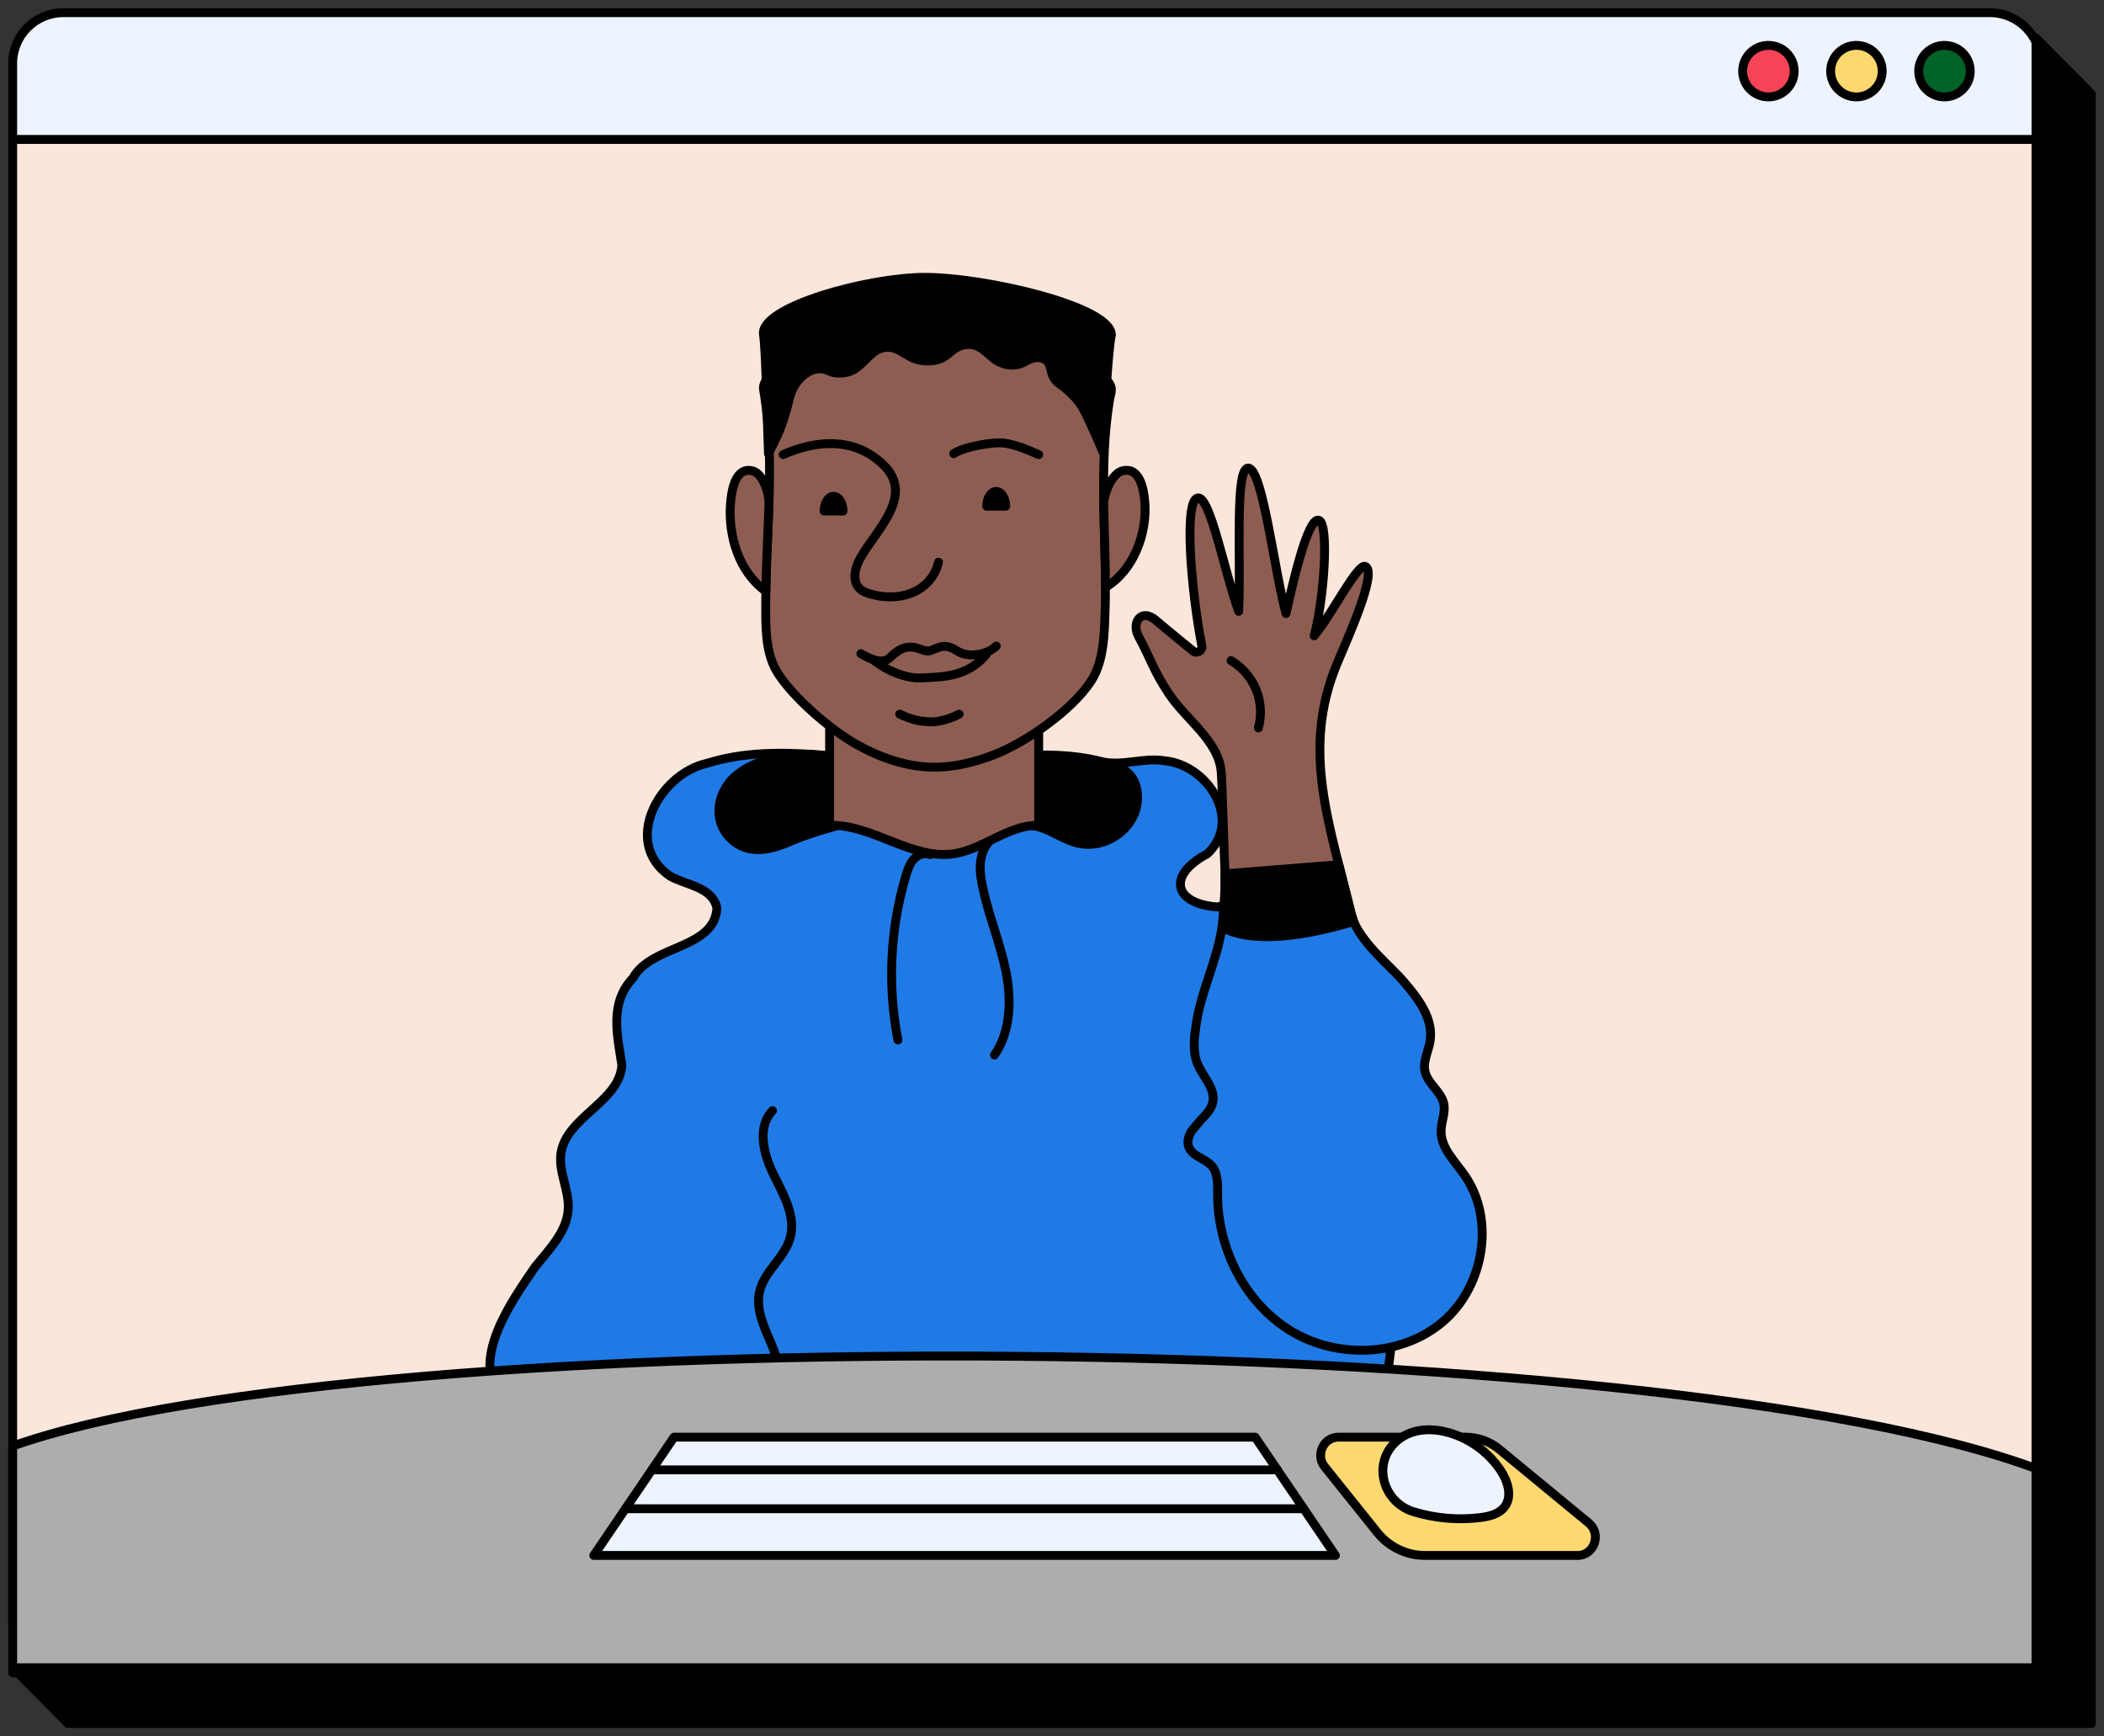 <svg width="166" height="137" viewBox="0 0 166 137" fill="none" xmlns="http://www.w3.org/2000/svg">
<rect x="0" y="0" width="166" height="137" fill="#333333" stroke="none"/>
<path d="M161 11H1V128C1 130.209 2.791 132 5 132H157C159.209 132 161 130.209 161 128V11Z" fill="#FAE6DA" stroke="black" stroke-width="0.7" stroke-linecap="round" stroke-linejoin="round"/>
<path d="M157 1H5C2.791 1 1 2.791 1 5V11H161V5C161 2.791 159.209 1 157 1Z" fill="#EDF4FF" stroke="black" stroke-width="0.7" stroke-linecap="round" stroke-linejoin="round"/>
<path d="M153.414 7.647C154.537 7.647 155.448 6.736 155.448 5.613C155.448 4.49 154.537 3.579 153.414 3.579C152.29 3.579 151.38 4.49 151.38 5.613C151.38 6.736 152.29 7.647 153.414 7.647Z" fill="#006328" stroke="black" stroke-width="0.7" stroke-linecap="round" stroke-linejoin="round"/>
<path d="M146.466 7.647C147.59 7.647 148.5 6.736 148.5 5.613C148.5 4.49 147.59 3.579 146.466 3.579C145.343 3.579 144.433 4.49 144.433 5.613C144.433 6.736 145.343 7.647 146.466 7.647Z" fill="#FFD970" stroke="black" stroke-width="0.7" stroke-linecap="round" stroke-linejoin="round"/>
<path d="M139.524 7.647C140.647 7.647 141.557 6.736 141.557 5.613C141.557 4.49 140.647 3.579 139.524 3.579C138.4 3.579 137.49 4.49 137.49 5.613C137.49 6.736 138.4 7.647 139.524 7.647Z" fill="#F54457" stroke="black" stroke-width="0.7" stroke-linecap="round" stroke-linejoin="round"/>
<path d="M86.995 60.119C88.641 60.451 90.252 59.756 91.904 60.033C95.317 60.36 98.101 64.76 95.236 67.383C92.075 69.06 92.578 71.305 96.052 71.567C98.282 70.852 98.549 73.827 99.193 75.232C100.109 76.727 102.33 76.928 103.341 78.363C104.847 80.608 102.823 83.342 103.175 85.753C103.719 89.161 107.701 90.435 109.372 93.153C111.754 96.829 109.322 107.164 109.413 109.933L39.381 110.119C37.206 107.063 40.413 102.623 42.211 99.975C43.333 98.58 44.738 97.186 44.833 95.394C44.914 93.899 44.033 92.444 44.264 90.969C44.712 88.124 48.891 86.921 49.062 84.046C48.71 81.695 48.06 79.148 49.938 77.175C51.403 74.522 56.347 74.934 56.563 71.662C56.226 69.961 54.096 69.855 52.848 69.12C49.067 66.522 51.942 61.1 55.778 60.23C61.421 58.478 67.311 60.164 73.06 60.23C77.712 60.078 82.384 58.91 86.995 60.114V60.119Z" fill="#1F7AE6" stroke="black" stroke-width="0.7" stroke-linecap="round" stroke-linejoin="round"/>
<path d="M78.663 65.938C77.978 66.266 77.545 66.985 77.404 67.731C77.258 68.476 77.369 69.246 77.525 69.986C77.993 72.231 78.899 74.371 79.358 76.616C79.811 78.866 79.76 81.363 78.461 83.251" stroke="black" stroke-width="0.7" stroke-linecap="round" stroke-linejoin="round"/>
<path d="M66.188 59.706L63.832 59.515C62.72 59.515 61.783 59.731 60.792 59.927C59.795 60.119 58.798 60.552 57.982 61.272C57.167 61.986 56.583 63.21 56.749 64.418C56.94 65.802 58.058 66.779 59.196 66.986C60.333 67.192 61.486 66.784 62.569 66.306C63.651 65.823 66.088 65.128 66.188 65.123V59.706Z" fill="black" stroke="black" stroke-width="0.7" stroke-linecap="round" stroke-linejoin="round"/>
<path d="M81.215 59.58C83.753 59.434 85.207 60.416 86.275 60.365C87.342 60.32 88.56 60.32 89.27 61.287C89.784 61.976 89.874 63.044 89.607 63.915C89.336 64.79 88.752 65.48 88.077 65.933C87.121 66.583 85.968 66.789 84.895 66.497C83.748 66.185 82.716 65.339 81.553 65.163C81.442 65.143 81.326 65.133 81.215 65.133" fill="black"/>
<path d="M81.215 59.58C83.753 59.434 85.207 60.416 86.275 60.365C87.342 60.32 88.56 60.32 89.27 61.287C89.784 61.976 89.874 63.044 89.607 63.915C89.336 64.79 88.752 65.48 88.077 65.933C87.121 66.583 85.968 66.789 84.895 66.497C83.748 66.185 82.716 65.339 81.553 65.163C81.442 65.143 81.326 65.133 81.215 65.133" stroke="black" stroke-width="0.7" stroke-linecap="round" stroke-linejoin="round"/>
<path d="M86.428 46.667H86.421" stroke="black" stroke-width="0.7" stroke-linecap="round" stroke-linejoin="round"/>
<path d="M60.47 46.718L60.424 46.672" stroke="black" stroke-width="0.7" stroke-linecap="round" stroke-linejoin="round"/>
<path d="M81.95 57.315V65.133C79.655 65.042 77.601 67.006 75.285 67.363C71.947 67.882 68.801 65.017 65.453 65.128V57.315H81.95Z" fill="#8E5D52" stroke="black" stroke-width="0.7" stroke-linecap="round" stroke-linejoin="round"/>
<path d="M87.548 31.504C87.095 34.207 87.04 36.931 87.085 39.664V39.941C87.126 42.076 87.221 44.205 87.216 46.335C87.216 46.934 87.211 47.523 87.191 48.117C87.136 49.924 87.115 52.134 86.099 53.72C84.593 56.051 80.908 58.603 78.411 59.565C76.946 60.124 75.406 60.522 73.84 60.537C71.645 60.562 69.501 59.817 67.583 58.744C65.579 57.627 62.483 54.984 61.275 52.965C60.353 51.414 60.409 49.26 60.414 47.528C60.414 47.246 60.419 46.954 60.424 46.672C60.454 44.402 60.59 42.131 60.666 39.866C60.67 39.821 60.67 39.765 60.67 39.705C60.766 36.709 60.751 33.724 60.243 30.744C59.895 28.559 68.504 26.213 72.969 26.213C77.752 26.213 87.684 28.529 87.684 30.744C87.684 30.985 87.589 31.262 87.543 31.499L87.548 31.504Z" fill="#8E5D52" stroke="black" stroke-width="0.7" stroke-linecap="round" stroke-linejoin="round"/>
<path d="M87.684 26.414C87.322 28.332 87.131 33.85 87.085 35.798C87.085 35.798 85.877 32.974 85.419 32.179C85.011 31.469 84.246 30.739 83.602 30.301C83.133 29.979 82.987 29.556 82.877 29.027C82.675 28.055 81.643 28.066 80.939 28.504C80.294 28.901 79.549 28.906 78.87 28.584C78.165 28.252 77.697 27.497 76.962 27.26C76.307 27.054 75.587 27.26 75.079 27.708C74.399 28.312 73.971 28.473 73.246 28.483C71.58 28.514 71.218 27.366 69.959 27.406C68.806 27.441 68.247 28.705 67.245 29.229C66.777 29.47 65.901 29.531 65.388 29.269C64.169 28.645 62.674 29.843 62.307 31.353C62.025 32.511 61.698 33.659 61.164 34.726L60.63 35.798C60.565 34.62 60.439 27.587 60.238 26.414C59.89 24.23 68.499 21.884 72.964 21.884C77.747 21.884 87.68 24.199 87.68 26.414H87.684Z" fill="black" stroke="black" stroke-width="0.7" stroke-linecap="round" stroke-linejoin="round"/>
<path d="M87.212 46.34C87.216 44.211 87.126 42.081 87.081 39.947V39.67C87.151 38.814 87.755 37.354 88.551 37.157C89.94 36.8 90.242 38.633 90.323 39.609C90.524 42.051 89.452 45.031 87.212 46.345V46.34Z" fill="#8E5D52" stroke="black" stroke-width="0.7" stroke-linecap="round" stroke-linejoin="round"/>
<path d="M60.671 39.71C60.671 39.765 60.671 39.826 60.666 39.871C60.59 42.136 60.455 44.407 60.424 46.677L60.037 46.355C58.088 44.689 57.379 41.829 57.67 39.367C57.776 38.461 58.108 36.83 59.377 37.157C60.203 37.369 60.671 38.899 60.671 39.715V39.71Z" fill="#8E5D52" stroke="black" stroke-width="0.7" stroke-linecap="round" stroke-linejoin="round"/>
<path d="M79.348 39.942C79.338 39.297 79.011 38.779 78.598 38.779C78.185 38.779 77.857 39.297 77.847 39.942H79.348Z" fill="black" stroke="black" stroke-width="0.7" stroke-linecap="round" stroke-linejoin="round"/>
<path d="M66.516 40.325C66.506 39.68 66.179 39.161 65.766 39.161C65.353 39.161 65.026 39.68 65.016 40.325H66.516Z" fill="black" stroke="black" stroke-width="0.7" stroke-linecap="round" stroke-linejoin="round"/>
<path d="M75.245 35.798C76.01 35.265 78.381 34.827 79.302 34.973C80.224 35.119 81.094 35.496 81.95 35.874" stroke="black" stroke-width="0.7" stroke-linecap="round" stroke-linejoin="round"/>
<path d="M61.788 35.869C64.411 34.721 67.311 34.489 69.581 36.568C72.3 39.06 69.123 41.789 67.859 44.069C67.341 45.006 67.129 46.345 68.383 46.778C70.925 47.654 73.488 46.697 74.046 44.361" stroke="black" stroke-width="0.7" stroke-linecap="round" stroke-linejoin="round"/>
<path d="M67.92 51.576C68.57 51.978 69.642 52.467 70.211 51.893C71.611 50.483 72.396 51.264 73.121 51.364C73.695 51.445 74.264 50.564 75.416 51.304C75.824 51.566 76.262 51.696 76.7 51.676C77.279 51.651 78.029 51.535 78.603 50.977" stroke="black" stroke-width="0.7" stroke-linecap="round" stroke-linejoin="round"/>
<path d="M70.981 56.353C71.796 56.716 72.37 56.927 73.428 56.957C74.062 56.977 74.993 56.721 75.673 56.353" stroke="black" stroke-width="0.7" stroke-linecap="round" stroke-linejoin="round"/>
<path d="M77.838 51.606C76.312 53.474 74.273 53.393 72.859 53.489C71.444 53.584 69.994 52.925 68.811 52.014" stroke="black" stroke-width="0.7" stroke-linecap="round" stroke-linejoin="round"/>
<path d="M60.953 87.636C59.714 88.92 60.228 91.044 61.013 92.645C61.803 94.246 62.82 95.973 62.337 97.689C61.899 99.245 60.328 100.292 59.941 101.863C59.593 103.257 60.273 104.677 60.837 106.001C61.401 107.325 61.864 108.896 61.149 110.144" stroke="black" stroke-width="0.7" stroke-linecap="round" stroke-linejoin="round"/>
<path d="M106.659 72.297C104.927 65.093 102.636 59.218 105.486 52.376C106.306 50.403 108.698 45.147 107.731 44.699C107.117 44.387 105.068 48.525 103.683 50.166C104.449 47.387 104.902 41.245 104.036 41.044C103.15 40.853 101.947 46.229 101.463 48.414C100.527 45.031 99.596 36.724 98.433 36.941C97.416 37.132 97.919 44.346 97.728 48.243C96.6 45.132 95.468 39.045 94.481 39.292C93.403 39.559 93.957 46.441 94.818 50.956C94.894 51.349 94.43 51.621 94.123 51.364C93.041 50.468 92.739 50.252 91.163 48.922C90.036 47.976 89.245 49.134 89.824 50.211C90.917 52.23 90.962 52.854 92.236 54.762C93.61 56.826 96.187 58.488 96.354 60.959C96.766 67.121 96.605 105.789 106.135 105.895C118.061 106.026 106.674 72.291 106.674 72.291L106.659 72.297Z" fill="#8E5D52" stroke="black" stroke-width="0.7" stroke-linecap="round" stroke-linejoin="round"/>
<path d="M113.697 89.222C113.712 88.507 114.054 87.807 113.913 87.107C113.717 86.131 112.644 85.522 112.428 84.55C112.252 83.749 112.7 82.959 112.831 82.154C113.118 80.392 111.894 78.776 110.726 77.431C109.558 76.082 107.721 74.718 106.795 72.725C106.437 72.78 99.762 75.045 96.409 73.168C96.036 75.785 94.743 78.232 94.37 80.85C94.224 81.872 94.083 82.954 94.471 83.916C94.888 84.953 95.9 85.864 95.689 86.956C95.578 87.52 95.165 87.948 94.753 88.361C94.536 88.628 94.315 88.884 94.098 89.141C94.078 89.166 94.048 89.197 94.023 89.222C93.761 89.65 93.625 90.128 93.821 90.571C94.138 91.266 95.075 91.412 95.583 91.975C96.107 92.554 96.067 93.43 96.067 94.211C96.046 98.49 98.206 102.814 101.861 105.029C105.521 107.249 110.6 107.063 113.848 104.284C117.1 101.505 117.996 96.204 115.534 92.706C114.764 91.608 113.671 90.566 113.697 89.227V89.222Z" fill="#1F7AE6" stroke="black" stroke-width="0.7" stroke-linecap="round" stroke-linejoin="round"/>
<path d="M96.64 68.949L105.626 68.234L106.658 72.302C106.658 72.302 101.846 75.101 96.414 73.168C96.706 70.615 96.64 68.954 96.64 68.954V68.949Z" fill="black" stroke="black" stroke-width="0.7" stroke-linecap="round" stroke-linejoin="round"/>
<path d="M97.129 52.129C98.01 52.653 98.715 53.474 99.102 54.42C99.49 55.366 99.555 56.449 99.284 57.441" stroke="black" stroke-width="0.7" stroke-linecap="round" stroke-linejoin="round"/>
<path d="M73.372 67.439C72.944 67.242 72.416 67.439 72.099 67.791C71.781 68.143 71.625 68.601 71.489 69.049C70.226 73.248 70.004 77.759 70.845 82.063" stroke="black" stroke-width="0.7" stroke-linecap="round" stroke-linejoin="round"/>
<path d="M161 116.018V132H1V114.105C29.007 104.137 130.868 104.551 161 116.018Z" fill="#ADADAD" stroke="black" stroke-width="0.7" stroke-linecap="round" stroke-linejoin="round"/>
<path d="M105.36 122.735H46.847L53.18 113.401H99.027L105.36 122.735Z" fill="#EDF4FF" stroke="black" stroke-width="0.7" stroke-linecap="round" stroke-linejoin="round"/>
<path d="M124.45 122.735H112.423C110.968 122.735 109.588 122.07 108.667 120.922L104.514 115.742C103.764 114.806 104.418 113.401 105.606 113.401H115.624C116.596 113.401 117.537 113.739 118.293 114.363L125.346 120.177C126.383 121.033 125.789 122.74 124.455 122.74L124.45 122.735Z" fill="#FFD970" stroke="black" stroke-width="0.7" stroke-linecap="round" stroke-linejoin="round"/>
<path d="M51.428 115.984H100.779" stroke="black" stroke-width="0.7" stroke-linecap="round" stroke-linejoin="round"/>
<path d="M49.349 119.05H102.858" stroke="black" stroke-width="0.7" stroke-linecap="round" stroke-linejoin="round"/>
<path d="M110.606 113.406C111.688 112.696 113.108 112.696 114.346 113.059C115.987 113.537 117.452 114.609 118.399 116.034C118.962 116.88 119.33 118.053 118.726 118.873C118.293 119.468 117.502 119.664 116.772 119.749C115.016 119.966 113.213 119.805 111.522 119.286C108.949 118.496 108.109 115.037 110.6 113.401L110.606 113.406Z" fill="#EDF4FF" stroke="black" stroke-width="0.7" stroke-linecap="round" stroke-linejoin="round"/>
<path d="M165 7.402V136H5.366L1 131.598H160.634V3L165 7.402Z" fill="black" stroke="black" stroke-width="0.7" stroke-linejoin="round"/>
</svg>
